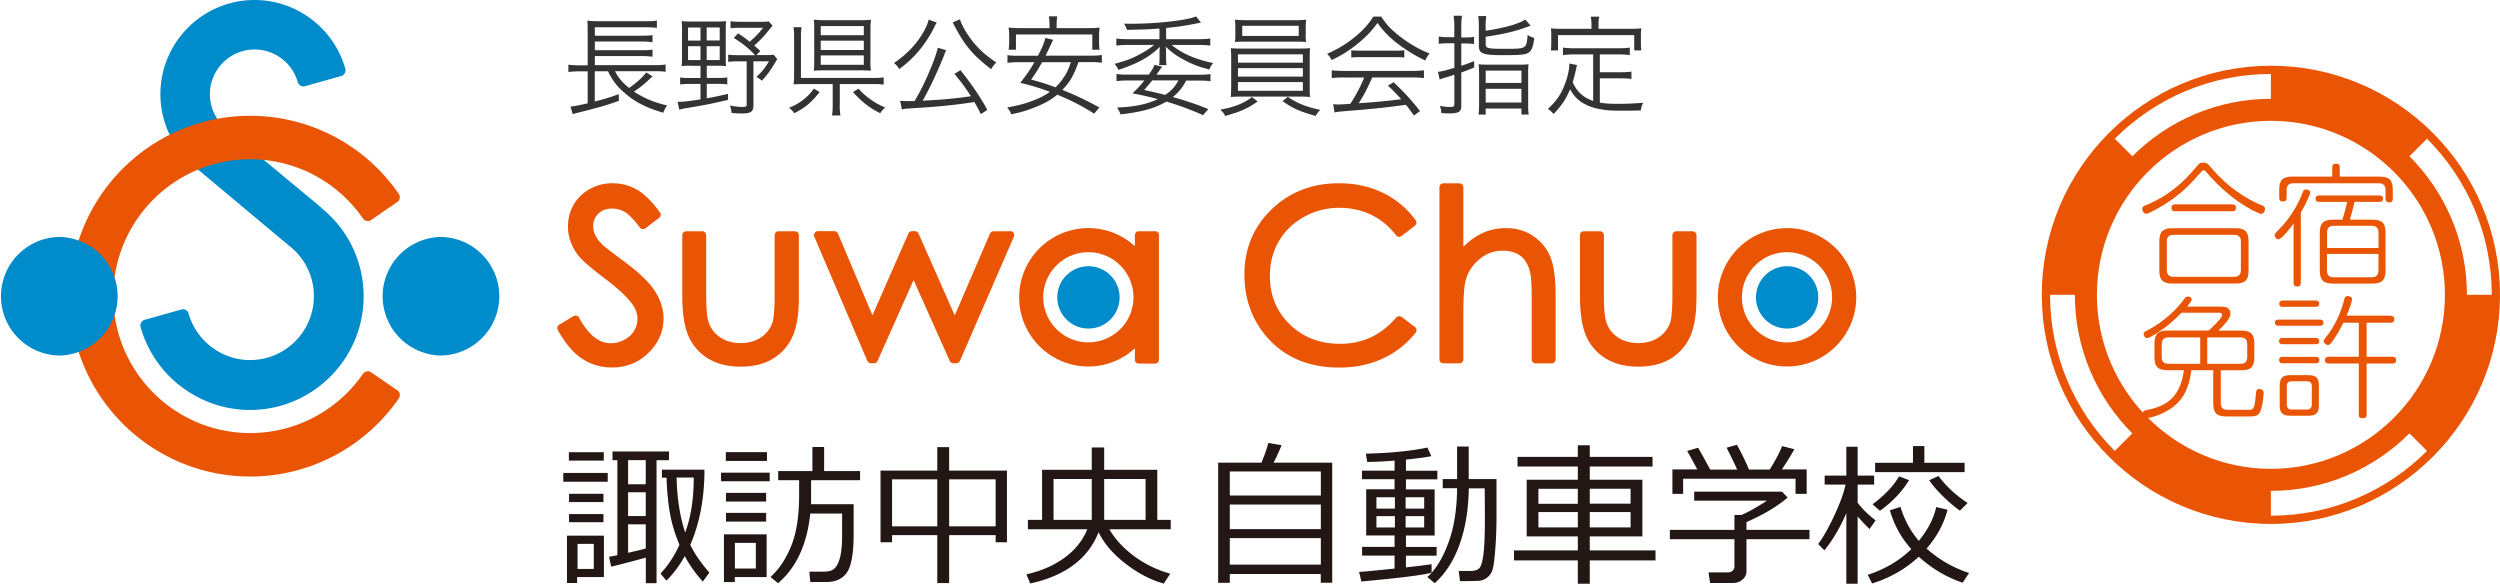 <svg xmlns="http://www.w3.org/2000/svg" id="b" width="303.14" height="70.79"><defs><style>.d{fill:#008bcb}.e{fill:#e95504}.f{fill:#333}.g{fill:#221715}</style></defs><g id="c"><path d="M266.63 21.15c-.82.94-2.05 2.35-4.36 3.76-.34.21-1.71 1.01-2.03 1.01-.27 0-.48-.31-.48-.58s.16-.35.37-.43c2.85-1.14 4.68-2.88 6.06-4.53.5-.58.56-.66.93-.66.46 0 .53.06 1.22.86 2.5 2.9 5.3 4.07 5.91 4.31.22.08.4.18.4.46s-.21.58-.47.58c-.22 0-2.9-1.07-5.78-4.1-.27-.27-.69-.74-.86-.96-.18-.22-.27-.22-.34-.22-.13 0-.18.05-.56.5Zm6.02 11.63c0 1.22-.43 1.6-1.62 1.6h-7.58c-1.17 0-1.62-.37-1.62-1.6v-3.49c0-1.23.43-1.62 1.62-1.62h7.58c1.17 0 1.62.37 1.62 1.62v3.49Zm-.93-3.48c0-.56-.24-.83-.83-.83h-7.32c-.58 0-.83.27-.83.83v3.43c0 .56.26.83.83.83h7.32c.58 0 .83-.26.83-.83V29.3Zm-1.06-4.52c.13 0 .46 0 .46.42s-.3.42-.46.42h-6.9c-.11 0-.46 0-.46-.42s.34-.42.46-.42h6.9ZM278.11 27.11c-.37.5-1.44 1.91-1.83 1.91-.22 0-.46-.22-.46-.51 0-.16.08-.24.21-.37.7-.7 2.18-2.16 3.2-4.85.05-.14.13-.32.4-.32s.5.19.5.38-.53 1.41-1.14 2.42v8.51c0 .22-.05.46-.45.46s-.43-.27-.43-.46v-7.16Zm10.43-5.69c1.17 0 1.6.38 1.6 1.62v1.04c0 .14 0 .46-.43.46s-.45-.29-.45-.46v-1.03c0-.56-.26-.83-.83-.83H278.1c-.58 0-.83.27-.83.83v.91c0 .16 0 .47-.45.47-.42 0-.45-.27-.45-.47v-.93c0-1.19.4-1.62 1.62-1.62h4.81v-1.09c0-.16 0-.47.45-.47s.46.27.46.47v1.09h4.84Zm-7.32 3.06c-.11 0-.45 0-.45-.38s.34-.4.45-.4h7.29c.13 0 .45.02.45.4s-.32.38-.45.38h-3c-.11.53-.5 1.91-.58 2.16h2.71c1.19 0 1.62.38 1.62 1.6v4.53c0 1.2-.42 1.62-1.62 1.62h-4.73c-1.18 0-1.62-.4-1.62-1.62v-4.53c0-1.2.42-1.6 1.62-1.6h1.12c.35-1.12.54-1.97.58-2.16h-3.4Zm.94 5.59h6.25v-1.86c0-.56-.26-.83-.83-.83H283c-.58 0-.83.27-.83.83v1.86Zm6.25.72h-6.25v2c0 .56.24.83.83.83h4.58c.58 0 .83-.26.83-.83v-2ZM269.13 37.18c.56 0 1.31 0 1.31.83 0 .27 0 .69-1.44 2.08h2.75c1.19 0 1.6.4 1.6 1.62v1.59c0 1.19-.4 1.6-1.6 1.6h-2.47v3.96c0 .56.24.83.83.83h2.66c.45 0 .62-.16.75-1.7.06-.64.08-.82.43-.82.03 0 .53 0 .53.48 0 .06-.1 1.92-.55 2.5-.27.34-.74.35-1.23.35h-2.66c-1.15 0-1.67-.29-1.67-1.62v-3.99h-2.66c-.32 2.82-1.52 4.01-2.53 4.68-1.36.91-2.69 1.12-2.88 1.12-.35 0-.46-.4-.46-.58 0-.3.21-.34.5-.4 2.4-.46 4.05-1.59 4.47-4.82h-1.95c-1.2 0-1.62-.4-1.62-1.6V41.7c0-1.18.4-1.62 1.62-1.62h4.95c.32-.26 1.63-1.52 1.63-1.84s-.27-.32-.42-.32h-4.5c-1.94 2.05-3.92 3.08-4.16 3.08-.29 0-.43-.32-.43-.51s.13-.27.35-.38c2.13-1.06 3.84-2.8 4.57-3.86.11-.16.21-.29.45-.29.27 0 .45.14.45.34 0 .11 0 .19-.54.88h3.92Zm-2.34 3.73h-3.84c-.56 0-.83.26-.83.83v1.54c0 .56.26.83.83.83h3.84v-3.2Zm.85 0v3.2h4.02c.58 0 .83-.27.83-.83v-1.54c0-.56-.26-.83-.83-.83h-4.02ZM276.3 39.5c-.22 0-.45-.06-.45-.37 0-.27.14-.38.45-.38h5c.18 0 .43.05.43.37 0 .21-.06.38-.43.38h-5Zm.5 2.24c-.14 0-.45 0-.45-.38s.32-.38.45-.38h3.99c.19 0 .43.05.43.38s-.22.38-.43.38h-3.99Zm.02 2.31c-.13 0-.46 0-.46-.4s.34-.38.46-.38h3.97c.11 0 .45 0 .45.38s-.32.4-.45.4h-3.97Zm0-6.84c-.13 0-.45 0-.45-.37s.3-.4.45-.4h3.97c.16 0 .43.03.43.38s-.24.38-.43.38h-3.97Zm4.36 11.9c0 .95-.32 1.3-1.31 1.3h-2.13c-.98 0-1.31-.34-1.31-1.3v-2.32c0-.95.32-1.3 1.31-1.3h2.13c.98 0 1.31.32 1.31 1.3v2.32Zm-.86-2.27c0-.38-.16-.61-.61-.61h-1.81c-.43 0-.61.21-.61.61v2.21c0 .38.16.61.61.61h1.81c.42 0 .61-.21.61-.61v-2.21Zm9.55-8.54c.14 0 .45 0 .45.4 0 .43-.3.43-.45.43h-2.9v4.13h3.12c.14 0 .45 0 .45.4s-.29.42-.45.42h-3.12v6.18c0 .18-.02.45-.45.45-.38 0-.5-.11-.5-.45v-6.18h-3.64c-.13 0-.46 0-.46-.4s.32-.42.46-.42h3.64v-4.13h-1.86c-.08.14-.56 1.12-1.12 1.95-.42.61-.53.75-.74.75-.29 0-.53-.26-.53-.48 0-.11.06-.21.19-.37 1.11-1.36 1.86-2.95 2.29-4.65.06-.27.14-.43.45-.43.22 0 .5.13.5.38 0 .24-.3 1.15-.66 2h5.32Z" class="e"/><path d="M275.36 7.97c-15.32 0-27.78 12.46-27.78 27.78s12.46 27.78 27.78 27.78 27.78-12.46 27.78-27.78-12.46-27.78-27.78-27.78Zm26.78 27.78h-3.01c0-6.55-2.67-12.5-6.97-16.8l2.13-2.13c4.85 4.85 7.85 11.54 7.85 18.93Zm-47.88 0c0-11.63 9.46-21.1 21.1-21.1s21.1 9.47 21.1 21.1-9.46 21.1-21.1 21.1-21.1-9.47-21.1-21.1Zm21.1-26.78v3.01c-6.55 0-12.5 2.67-16.8 6.97l-2.13-2.13c4.85-4.85 11.54-7.85 18.93-7.85Zm-26.78 26.78h3.01c0 6.55 2.67 12.5 6.97 16.8l-2.13 2.13c-4.85-4.85-7.85-11.54-7.85-18.93Zm26.78 23.77c6.55 0 12.5-2.67 16.8-6.97l2.13 2.13c-4.85 4.85-11.54 7.85-18.93 7.85v-3.01Z" class="e"/><path d="M74.57 8.63c.45.85.83 1.31 1.71 2.03.82-.54 1.69-1.34 2.07-1.88l.78.48q-.07.07-.24.21s-.08.08-.15.15c-.82.75-1.2 1.06-1.88 1.48 1.2.79 2.52 1.35 4.03 1.68-.2.29-.32.52-.46.89-2.03-.58-3.47-1.32-4.7-2.41-.89-.75-1.47-1.52-2.01-2.62h-1.6v3.67c1.24-.32 1.97-.54 2.9-.9l.03.81c-1.23.46-2.4.81-5.03 1.46-.19.05-.32.09-.57.16l-.28-.93c.49-.03.58-.05 2.09-.38V8.65h-1.03c-.54 0-.91.03-1.31.08v-.89c.32.05.75.08 1.31.08h1.03V3.81c0-.72-.01-.93-.05-1.31.38.05.72.07 1.38.07h5.64c.74 0 1.09-.01 1.42-.08v.89c-.42-.05-.77-.07-1.4-.07h-6.12v1.02h5.71c.62 0 .99-.03 1.28-.07v.86a9.52 9.52 0 0 0-1.28-.08h-5.71v1.05h5.71c.64 0 1.01-.03 1.28-.08v.87a9.09 9.09 0 0 0-1.28-.08h-5.71v1.1h7.3c.56 0 .93-.03 1.28-.08v.89c-.35-.05-.74-.08-1.25-.08h-4.87ZM83.87 7.97c-.56 0-.94.01-1.22.05.04-.3.05-.73.05-1.26V3.78c0-.54-.01-.89-.05-1.22.4.04.78.05 1.23.05h2.97c.58 0 .89-.01 1.19-.05-.03.29-.04.66-.04 1.22v3.01c0 .62.01.95.04 1.23-.26-.04-.64-.05-1.18-.05H85.7v1.48h1.34c.53 0 .79-.01 1.15-.07v.86a7.27 7.27 0 0 0-1.15-.07H85.7v1.75c.83-.15 1.35-.25 2.58-.54v.73c-1.95.46-3.11.69-4.89.97-.49.08-.66.12-1.02.21l-.21-.94c.68 0 1.28-.07 2.78-.3v-1.87h-1.32c-.5 0-.81.01-1.15.07v-.86c.32.05.65.07 1.15.07h1.32V7.98h-1.07Zm-.44-4.63v1.58h1.51V3.34h-1.51Zm0 2.26v1.68h1.51V5.6h-1.51Zm2.26-.69h1.58V3.33h-1.58v1.58Zm0 2.37h1.58V5.6h-1.58v1.68Zm8.01-4.17q-.12.12-.64.75c-.46.58-.9 1.03-1.6 1.66l.74.66-.49.5h1.11c.5 0 .77-.01.99-.05l.44.54c-.85 1.42-1.1 1.77-1.87 2.62-.23-.21-.37-.3-.66-.46.7-.66.99-1.02 1.52-1.89h-1.88v5.34c0 .77-.32.98-1.42.98-.34 0-.68-.01-1.23-.07-.04-.38-.08-.57-.2-.89.72.12 1.14.17 1.51.17.42 0 .52-.05.52-.3V7.44h-1.1c-.5 0-.81.01-1.14.07v-.89c.33.05.6.07 1.14.07h2.12c-.77-.82-1.43-1.36-2.58-2.09l.52-.56c.68.45.94.65 1.4 1.02.65-.54 1.13-1.06 1.63-1.69h-2.81c-.48 0-.81.01-1.14.07v-.87c.33.05.64.07 1.18.07h2.46c.5 0 .77-.01.99-.05l.48.54ZM99.38 11.16c-.99 1.27-1.75 1.91-3.06 2.56-.25-.32-.34-.41-.65-.64.75-.32 1.18-.56 1.72-.98.53-.41.82-.71 1.3-1.36l.69.42Zm2.44 1.52c0 .61.03.98.09 1.32h-1.03c.07-.34.09-.75.09-1.32v-2.49h-3.44c-.53 0-.9.01-1.31.04.05-.34.07-.64.07-1.3V4.49c0-.56-.01-.79-.08-1.19h.98c-.05.37-.07.64-.07 1.18v4.97h8.73c.6 0 .91-.01 1.3-.07v.89c-.4-.07-.72-.08-1.28-.08h-4.04v2.49Zm3.72-5.34c0 .62.01.94.07 1.24-.38-.04-.77-.05-1.39-.05h-4.18c-.58 0-.95.01-1.36.05.04-.36.05-.69.05-1.28V3.57c0-.49-.01-.81-.05-1.19.41.05.85.07 1.44.07h4.15c.57 0 .89-.01 1.35-.07-.05.32-.07.66-.07 1.24v3.72Zm-6.02-3.07h5.22V3.16h-5.22v1.11Zm0 1.79h5.22V4.93h-5.22v1.13Zm0 1.8h5.22V6.72h-5.22v1.14Zm4.57 2.89c.66.7 1.1 1.07 1.79 1.52.4.28.72.44 1.46.77-.25.21-.41.4-.61.69-1.3-.65-2.15-1.31-3.3-2.56l.66-.42ZM113.6 2.73c-.12.17-.16.25-.37.68-.57 1.14-1.4 2.34-2.22 3.22-.62.66-1.15 1.13-1.97 1.75-.2-.32-.36-.52-.64-.74 1.56-1.07 2.64-2.19 3.47-3.58.41-.69.65-1.24.72-1.68l1.02.36Zm5.32 11.08c-.33-.67-.48-.93-.77-1.44-2.29.36-4.7.6-7.28.74-1.02.07-1.1.07-1.51.15l-.21-1.03c.33.01.65.03.89.03.28 0 .42 0 .86-.01.78-1.31 1.34-2.46 2.04-4.18.44-1.09.66-1.75.77-2.28l1.02.3s-.03.05-.04.07c-.05.12-.11.25-.21.54-.78 1.95-1.76 4.04-2.6 5.51 2.54-.13 3.81-.25 5.85-.54-.68-1.05-1.07-1.59-2-2.71l.73-.45c1.31 1.63 2.37 3.19 3.26 4.81l-.79.52ZM116.4 2.34c.23.73.77 1.69 1.5 2.62.77.98 1.6 1.74 2.91 2.62-.29.28-.44.48-.62.81-2.21-1.68-3.19-2.85-4.48-5.3-.11-.21-.13-.28-.2-.37l.89-.38ZM130.77 7.54c-.58 1.63-1.01 2.37-1.95 3.36 1.68.68 2.74 1.18 4.49 2.13l-.64.75c-1.56-.98-2.82-1.63-4.48-2.3-.41.36-.85.65-1.34.91-.61.33-1.54.72-2.42 1.01-.53.17-.93.28-1.81.46-.13-.33-.27-.56-.49-.83 1.54-.27 2.52-.56 3.72-1.07.54-.24.98-.49 1.46-.82-1.22-.46-2.09-.73-3.6-1.1.82-1.03 1.14-1.5 1.72-2.5h-1.93c-.57 0-.94.03-1.34.08v-.94c.37.07.7.08 1.34.08h2.36c.53-1.02.75-1.55.89-2.15l.95.21q-.09.19-.21.45l-.7 1.48h5.48c.62 0 .98-.03 1.34-.08v.94a9.61 9.61 0 0 0-1.34-.08h-1.5Zm-3.51-4.46c0-.44-.03-.75-.08-1.1h1.02c-.05.3-.08.65-.08 1.1v.33h3.79c.56 0 .95-.01 1.43-.07-.05.3-.07.62-.07 1.01v.75c0 .33.01.64.07.93h-.89V4.18h-9.26v1.85h-.89c.04-.3.07-.6.07-.93v-.75c0-.36-.03-.69-.07-1.01.46.05.87.07 1.42.07h3.54v-.33Zm-.89 4.46c-.52.9-.74 1.27-1.34 2.11 1.27.34 1.89.54 2.95.94.4-.38.69-.73.98-1.17.4-.58.57-.94.89-1.88h-3.48ZM140.61 3.46c-1.26.09-1.83.12-3.95.16-.09-.25-.19-.46-.36-.75.38.01.69.01.87.01 3.11 0 6.74-.41 7.87-.89l.58.75c-2 .4-2.53.48-4.22.65v1.36h3.97c.61 0 1.02-.03 1.38-.08v.86c-.4-.05-.74-.08-1.38-.08h-3.3c1.27 1.05 2.85 1.73 5.03 2.2-.21.25-.33.45-.45.77-1.22-.29-2.09-.62-3.18-1.22-.86-.45-1.44-.89-2.12-1.54.03.27.04.38.04.72v.45c0 .5.01.78.07 1.07h-.91c.04-.29.05-.48.05-1.07v-.44c0-.25.01-.48.04-.71-1.2 1.2-2.71 2.04-5.02 2.79-.12-.28-.24-.46-.48-.73 1.4-.37 2.16-.65 3.2-1.23.66-.36 1.15-.69 1.59-1.06h-3.18c-.6 0-1.01.03-1.39.08v-.86c.37.05.82.08 1.39.08h3.84v-1.3Zm3.23 6.28c-.49.93-.86 1.39-1.62 2.03 1.74.49 2.79.85 4.3 1.46l-.65.73a35.94 35.94 0 0 0-4.44-1.64c-1.36.81-3.04 1.27-5.56 1.55-.11-.3-.11-.32-.41-.83 2.13-.09 3.6-.4 4.94-1.02-.97-.26-1.72-.44-3.08-.7.65-.62.87-.86 1.44-1.56h-2.04c-.54 0-.97.03-1.34.08v-.87c.33.05.69.08 1.23.08h2.69c.4-.56.56-.83.68-1.19l.95.23c-.12.13-.23.28-.69.97h5.31c.54 0 .9-.03 1.23-.08v.87a9.82 9.82 0 0 0-1.34-.08h-1.62Zm-4.12 0c-.23.29-.28.36-.98 1.17 1.47.33 1.89.42 2.54.6.79-.54 1.16-.95 1.61-1.76h-3.18ZM152.51 12.29c-.69.5-1.14.75-1.91 1.09-.48.21-.82.32-2.03.68-.2-.36-.3-.49-.6-.77 1.64-.28 2.94-.79 3.83-1.52l.7.53Zm-3.22-5.01c0-.69-.01-1.09-.05-1.44.4.04.82.05 1.5.05h6.62c.66 0 1.1-.01 1.5-.05-.04.33-.05.74-.05 1.44v3.8l.01.23c0 .09.01.2.04.45-.41-.04-.79-.05-1.5-.05h-6.62c-.7 0-1.07.01-1.5.05q.04-.29.05-1.39V7.28Zm9.03-3.12c0 .38.01.64.05.93-.4-.03-.89-.04-1.5-.04h-5.65c-.61 0-1.09.01-1.48.04.04-.32.05-.56.05-.93v-.83c0-.37-.01-.58-.05-.95.41.05.75.07 1.51.07h5.62c.75 0 1.09-.01 1.51-.07-.04.33-.05.54-.05.95v.83Zm-8.21 3.44h7.87V6.59h-7.87V7.6Zm0 1.69h7.87V8.26h-7.87v1.03Zm0 1.72h7.87V9.95h-7.87v1.06Zm.52-7.88v1.23h6.85V3.13h-6.85Zm5.52 8.61c1.06.75 2.33 1.26 3.95 1.58-.25.24-.42.46-.57.74-2.03-.58-2.74-.9-4.01-1.8l.64-.52ZM167.47 2c.62.95 1.2 1.58 2.22 2.37 1.15.91 2.42 1.64 3.66 2.12-.27.32-.4.54-.52.85-1.32-.62-2.61-1.43-3.68-2.3-.89-.73-1.5-1.39-2.12-2.26-.65.9-1.15 1.44-1.99 2.17-1.17 1.01-2.25 1.72-3.57 2.33-.13-.28-.34-.56-.56-.75 1.36-.6 2.41-1.24 3.51-2.16.91-.77 1.52-1.44 2.11-2.36h.94Zm-4.48 7.39c-.65 0-1.11.03-1.51.08v-.95c.41.05.85.08 1.51.08h8.16c.68 0 1.1-.03 1.51-.08v.95c-.41-.05-.86-.08-1.51-.08h-4.75c-.73 1.59-.98 2.08-1.65 3.13 1.83-.12 3.2-.25 5.16-.49-.79-.86-1.03-1.1-1.62-1.64l.69-.42c1.32 1.24 2.21 2.22 3.2 3.5l-.73.54c-.52-.73-.69-.95-.97-1.3-2.36.32-4.36.53-6.42.69-1.64.13-1.91.16-2.24.24l-.16-1.01c.23.03.48.04.68.04q.21 0 1.4-.08c.74-1.18 1.17-1.97 1.68-3.19h-2.44Zm.85-3.3c.26.04.56.05 1.05.05h4.28c.52 0 .82-.01 1.11-.05v.89c-.28-.04-.62-.05-1.11-.05h-4.29c-.4 0-.77.01-1.03.05v-.89ZM176.35 3.26c0-.52-.03-.94-.09-1.35h1.02c-.07.4-.09.82-.09 1.32v1.31h.48c.41 0 .73-.01 1.07-.07v.87c-.37-.05-.69-.07-1.09-.07h-.46v2.7c.49-.15.78-.25 1.56-.56v.77c-.65.28-.86.36-1.56.61v4.05c0 .71-.32.91-1.44.91-.31 0-.61-.01-.98-.04-.03-.4-.05-.54-.19-.87.5.09.9.13 1.32.13.36 0 .45-.08.45-.36V9.06c-.52.17-.68.23-.93.3-.4.11-.58.17-.85.28l-.21-.93c.49-.05.86-.15 1.99-.49V5.25h-.8c-.38 0-.73.01-1.09.07v-.89c.34.05.65.08 1.07.08h.81V3.23Zm3.8.46c2.16-.3 4.04-.83 4.79-1.35l.66.74c-1.76.68-3.24 1.03-5.45 1.34v.9c0 .52.23.57 2.38.57 2.56 0 2.58-.01 2.7-1.68.28.17.54.29.81.36-.13 1.07-.3 1.52-.7 1.79-.37.24-.97.3-3.01.3-2.57 0-3.01-.17-3.01-1.15V3.26c0-.58-.01-.9-.08-1.31h.98c-.05.36-.08.72-.08 1.27v.5Zm-.81 5.1c0-.44-.01-.75-.05-1.03.33.04.61.05 1.16.05h3.73c.57 0 .85-.01 1.17-.05-.04.25-.05.58-.05 1.05v3.73c0 .73.01.99.07 1.32h-.89v-.73h-4.33v.74h-.87c.05-.36.07-.65.07-1.31V8.82Zm.81 1.24h4.33v-1.5h-4.33v1.5Zm0 2.37h4.33v-1.66h-4.33v1.66ZM193.17 6.6h-2.34c-.57 0-.91.03-1.31.08v-.91c.36.05.73.08 1.31.08h5.48c.58 0 .95-.03 1.31-.08v.91a9.04 9.04 0 0 0-1.31-.08h-2.32v2.16h2.56c.57 0 .93-.03 1.27-.08v.9c-.38-.07-.73-.08-1.27-.08h-2.56v2.94c.58.11 1.22.15 2.16.15 1.07 0 1.99-.04 3.1-.13-.17.33-.24.54-.29.93-1.15.03-1.24.03-1.6.03-1.96 0-2.22-.01-2.9-.11-2.07-.29-3.36-1.09-4.07-2.49-.54 1.26-1.02 1.96-2.01 3.01-.23-.28-.32-.37-.69-.62.91-.86 1.34-1.42 1.79-2.36.45-.93.81-2.26.81-3.02V7.7l.93.19-.16.69c-.07.32-.26 1.09-.36 1.4.34.71.58 1.03 1.05 1.46.38.33.82.58 1.43.81V6.62Zm-.2-3.75c0-.3-.03-.52-.08-.83h1.03c-.07.29-.09.53-.09.82v.65h3.87c.52 0 .9-.01 1.32-.05-.04.28-.05.53-.05.9v.83c0 .4.01.66.05.94h-.86V4.26h-9.24v1.85h-.87c.04-.29.05-.53.05-.94v-.83c0-.34-.01-.65-.05-.9.42.04.81.05 1.34.05h3.59v-.64Z" class="f"/><path d="M38.99 25.2 27.3 15.5a5.444 5.444 0 0 1-1.85-4.07c0-2.99 2.43-5.43 5.43-5.43 2.42 0 4.57 1.63 5.22 3.95.11.38.51.61.89.5l4.38-1.23c.38-.11.61-.51.5-.89-1.38-4.9-5.9-8.33-11-8.33-6.3 0-11.42 5.13-11.42 11.43 0 3.21 1.37 6.29 3.77 8.47l11.8 9.87a7.696 7.696 0 0 1 3.04 6.15c0 4.27-3.47 7.74-7.74 7.74-3.45 0-6.51-2.32-7.45-5.64a.696.696 0 0 0-.34-.43.703.703 0 0 0-.55-.06l-4.43 1.25c-.38.11-.61.51-.5.89 1.67 5.91 7.12 10.04 13.26 10.04 7.6 0 13.78-6.18 13.78-13.78 0-4.19-1.87-8.1-5.13-10.72Z" class="d"/><path d="M45.01 45.15a.719.719 0 0 0-1 .18c-3.1 4.5-8.21 7.18-13.67 7.18-9.15 0-16.6-7.45-16.6-16.6s7.45-16.6 16.6-16.6c5.46 0 10.57 2.69 13.67 7.18.23.33.68.41 1 .18l3.16-2.17a.71.71 0 0 0 .18-1 21.87 21.87 0 0 0-18.01-9.46c-12.06 0-21.87 9.81-21.87 21.87s9.81 21.87 21.87 21.87c7.19 0 13.92-3.54 18.01-9.46a.74.74 0 0 0 .12-.54.666.666 0 0 0-.3-.46l-3.16-2.17Z" class="e"/><path d="M53.47 28.73a7.191 7.191 0 0 0 0 14.38 7.191 7.191 0 0 0 0-14.38ZM7.19 28.73a7.191 7.191 0 0 0 0 14.38 7.191 7.191 0 0 0 0-14.38Z" class="d"/><path d="M68.3 58.41v-1.06h5.39v1.06H68.3Zm1.68 11.56v.72h-1.23v-5.74h4.48v5.02h-3.25Zm-1-14.12v-1.02h4.23v1.02h-4.23Zm.02 5.03v-1h4.17v1H69Zm0 2.44v-.99h4.17v.99H69Zm3 2.63h-1.97v3.04H72v-3.04Zm2.11 2.75-.26-1.18 1.01-.2V55.8h-.59v-1.06h6.85v1.06h-1.51v14.92h-1.3v-3.11c-1.28.36-2.68.73-4.19 1.1Zm2.05-12.91v2.93h2.14v-2.93h-2.14Zm0 3.9v2.89h2.14v-2.89h-2.14Zm0 7.34c.75-.17 1.46-.34 2.14-.52v-2.93h-2.14v3.45Zm7.54-.96c.55 1.11 1.32 2.23 2.32 3.36l-.8 1.09c-.89-.99-1.62-2.02-2.19-3.09-.62 1.13-1.36 2.11-2.22 2.98l-.72-.86c.88-.93 1.65-2.09 2.3-3.48-.54-1.29-.92-2.54-1.14-3.74-.22-1.21-.37-2.68-.43-4.41h-.56v-.97h5.16c0 3.46-.58 6.51-1.73 9.14Zm-.62-1.51c.69-1.82 1.04-4.04 1.04-6.66h-2.08c.06 2.54.41 4.76 1.04 6.66ZM87.43 58.36v-1.05h5.9v1.05h-5.9Zm1.67 11.61v.61h-1.32v-5.79h5.18v5.18H89.1Zm-1.09-14.08v-1.07H93v1.07h-4.99Zm.02 4.92v-1.05h4.87v1.05h-4.87Zm0 2.44v-1.06h4.87v1.06h-4.87Zm3.62 2.58h-2.54v3.11h2.54v-3.11Zm6.6-3.56c-.39 3.75-1.69 6.56-3.91 8.45l-.91-.76c1.04-.94 1.88-2.2 2.52-3.78.63-1.58.95-3.64.95-6.18v-1.77h-2.54v-1.11h4.15V54.2h1.42v2.92h4.36v1.11h-5.94v2.91h5.16v3.62c0 2.23-.25 3.75-.76 4.57-.51.81-1.34 1.23-2.49 1.24h-2.01l-.11-1.25h1.62c.48 0 .86-.06 1.12-.18.26-.12.49-.36.68-.73.19-.37.33-.84.42-1.42.09-.58.13-1.28.13-2.1v-2.62h-3.84ZM120.73 64.89h-5.64v5.81h-1.44v-5.81h-5.48v.86h-1.4v-8.69h6.88v-2.84h1.44v2.84h7.01v8.69h-1.37v-.86Zm-12.56-1.07h5.48v-5.7h-5.48v5.7Zm6.92 0h5.64v-5.7h-5.64v5.7ZM132.38 56.97v-2.71h1.51v2.71h6.44v6.07h1.63v1.14h-7.44c.71 1.22 1.73 2.32 3.05 3.29 1.33.97 2.77 1.66 4.33 2.09l-.78 1.2c-1.59-.44-3.13-1.24-4.65-2.42-1.51-1.17-2.6-2.44-3.26-3.81-1.26 3.21-4.03 5.29-8.29 6.22l-.46-1.11c1.77-.39 3.3-1.06 4.59-1.99 1.29-.93 2.22-2.09 2.79-3.47h-7.2v-1.14h1.72v-6.07h6.02Zm0 6.07v-4.96h-4.63v4.96h4.63Zm1.51-4.96v4.96h5.02v-4.96h-5.02ZM160.16 69.6h-11.04v1.07h-1.41V56.1h5.25c.42-1.02.7-1.81.82-2.39l1.62.27c-.24.62-.56 1.33-.97 2.12h7.11v14.56h-1.39V69.6Zm0-9.51v-2.92h-11.04v2.92h11.04Zm-11.04 4.07h11.04v-2.98h-11.04v2.98Zm0 4.3h11.04v-3.21h-11.04v3.21ZM165.07 70.49l-.27-1.14c.78-.05 2.22-.19 4.3-.41v-1.57h-3.94v-1.06h3.94v-1.38h-3.44v-5.6h3.44v-1.22h-3.95v-1.04h3.95v-1.22c-1.3.11-2.36.16-3.17.16h-.15l-.16-1c2.97-.07 5.46-.32 7.46-.74l.48 1.04c-.68.14-1.71.28-3.08.42v1.35h3.81v1.04h-3.81v1.22h3.48v5.6h-3.48v1.38h3.72v1.06h-3.72v1.42c1.6-.18 2.64-.31 3.11-.39v1.03c-.98.28-3.82.64-8.52 1.07Zm4.07-10.19h-2.24v1.37h2.24V60.3Zm0 2.28h-2.24v1.38h2.24v-1.38Zm3.55-2.28h-2.25v1.37h2.25V60.3Zm0 2.28h-2.25v1.38h2.25v-1.38Zm4.34 7.89-.15-1.24h1.45c.47 0 .82-.11 1.03-.32.22-.21.39-.77.51-1.66.12-.89.18-2.37.18-4.44l-.02-3.6h-1.93c-.04 2.6-.42 4.88-1.13 6.84s-1.71 3.51-3 4.66l-.9-.74c1.03-.92 1.88-2.31 2.56-4.16.68-1.85 1.03-4.05 1.05-6.61h-1.74v-1.11h1.74v-3.95h1.41v3.95h3.37v5.05c-.02 1.41-.08 2.65-.17 3.73-.09 1.08-.19 1.82-.32 2.23a1.837 1.837 0 0 1-.82 1.05c-.2.13-.42.21-.66.26-.16.03-.98.05-2.48.06ZM183.58 67.95v-1.21h7.74v-1.7h-6.2v-6.87h6.2v-1.6h-7.31V55.4h7.31v-1.41h1.45v1.41h7.61v1.17h-7.61v1.6h6.38v6.87h-6.38v1.7h7.97v1.21h-7.97v2.83h-1.45v-2.83h-7.74Zm2.96-6.86h4.78v-1.82h-4.78v1.82Zm4.78 1h-4.78v1.86h4.78v-1.86Zm1.45-1.02h4.95v-1.81h-4.95v1.81Zm4.95 1.02h-4.95v1.86h4.95v-1.86ZM210.08 70.69h-2.72l-.19-1.28h2.32c.23 0 .43-.07.58-.2.16-.13.24-.29.24-.47v-3.36h-7.83v-1.13h7.83v-1.8h.84c.9-.39 1.93-.97 3.11-1.74h-8.83v-1.09h10.66l.67.71c-1.23 1.06-2.9 2.06-4.99 2.98v.94h7.64v1.13h-7.64v3.86c0 .42-.16.77-.48 1.04-.32.28-.72.41-1.2.41Zm-4.26-13.75c-.54-1-.95-1.76-1.24-2.26l1.33-.39c.35.61.84 1.49 1.47 2.65h3.26c-.21-.5-.63-1.37-1.28-2.65l1.25-.36c.61 1.1 1.09 2.1 1.46 3h2.52c.73-1.17 1.23-2.12 1.5-2.84l1.49.38c-.4.71-.9 1.53-1.52 2.45h3.01v2.96h-1.35v-1.83h-13.63v1.83h-1.3v-2.96h3.04ZM221.23 66.74l-.77-.77c.65-.87 1.31-2.05 2-3.55.69-1.49 1.13-2.71 1.32-3.66h-2.53v-1.09h2.63v-3.5h1.37v3.5h2v1.09h-2v2.19c.56.76 1.29 1.47 2.18 2.15l-.74 1.05c-.69-.69-1.17-1.2-1.44-1.54v8.17h-1.37v-8.56c-.73 1.71-1.62 3.21-2.65 4.5Zm11.45.75c-1.6 1.5-3.5 2.58-5.68 3.26l-.53-1.05c2.09-.68 3.85-1.72 5.29-3.12-1.22-1.34-2.08-2.91-2.6-4.7l1.28-.42c.5 1.62 1.25 2.99 2.23 4.12 1.09-1.34 1.8-2.7 2.11-4.1l1.37.33c-.44 1.7-1.29 3.27-2.54 4.71 1.52 1.34 3.24 2.33 5.15 2.96l-.78 1.18c-1.96-.67-3.74-1.72-5.32-3.16Zm-4.72-5.55-.9-.79c1.48-1.11 2.55-2.24 3.21-3.39l1.22.46c-.89 1.44-2.07 2.68-3.53 3.71Zm-.59-4.69v-1.13h4.59v-2.03h1.38v2.03h4.88v1.13h-10.84Zm10.27 4.66c-.63-.44-1.32-1.02-2.06-1.75s-1.28-1.37-1.65-1.93l1.13-.51c.92 1.24 2.09 2.33 3.53 3.27l-.95.94Z" class="g"/><path d="M75.66 31.69c-1.82-1.35-2.41-1.83-2.58-1.99-.44-.44-.75-.85-.91-1.21-.16-.36-.24-.71-.24-1.09 0-.6.21-1.09.63-1.5.43-.41.99-.61 1.68-.61.55 0 1.05.14 1.52.41.49.29 1.1.93 1.82 1.88.08.1.19.17.32.19.12.02.26-.02.36-.09l1.66-1.26c.21-.16.25-.46.1-.67-.98-1.34-1.89-2.24-2.8-2.76-1.77-1-3.96-1.03-5.67-.09-.84.46-1.51 1.1-1.98 1.91-.47.8-.7 1.69-.7 2.66 0 1.22.4 2.37 1.17 3.4.44.61 1.51 1.55 3.27 2.88 1.64 1.24 2.78 2.3 3.38 3.16.41.58.61 1.15.61 1.73 0 .52-.13.99-.41 1.46-.27.46-.66.82-1.18 1.1-.53.28-1.1.42-1.7.42-1.4 0-2.68-1.05-3.8-3.11a.44.44 0 0 0-.3-.23.476.476 0 0 0-.37.05l-1.73 1.04c-.22.13-.3.42-.17.64.88 1.61 1.87 2.78 2.94 3.48 1.08.71 2.3 1.07 3.63 1.07 1.73 0 3.22-.6 4.42-1.77 1.21-1.18 1.83-2.59 1.83-4.19 0-1.11-.36-2.23-1.06-3.32-.69-1.07-1.92-2.25-3.75-3.6ZM96.39 28.04h-1.98a.48.48 0 0 0-.48.48v7.03c0 2.27-.14 3.18-.26 3.54-.26.75-.71 1.35-1.38 1.81-.67.46-1.51.7-2.48.7s-1.83-.24-2.52-.72a3.525 3.525 0 0 1-1.4-1.92c-.17-.6-.26-1.75-.26-3.41v-7.03c0-.27-.21-.48-.48-.48h-1.94a.48.48 0 0 0-.48.48v7.26c0 2.23.25 3.86.77 5.01a5.977 5.977 0 0 0 2.39 2.7c1.06.64 2.38.97 3.93.97s2.86-.33 3.91-.97a5.995 5.995 0 0 0 2.37-2.68c.52-1.13.77-2.73.77-4.89v-7.39c0-.27-.21-.48-.48-.48ZM122.49 28.04h-2.01c-.19 0-.37.11-.44.29l-4.27 9.92-4.39-9.93a.495.495 0 0 0-.44-.29h-.35c-.19 0-.36.11-.44.29l-4.36 9.91-4.18-9.91a.479.479 0 0 0-.44-.29h-1.99a.48.48 0 0 0-.44.67l6.43 15.06c.08.18.25.29.44.29h.36c.19 0 .36-.11.44-.29l4.37-9.8 4.38 9.8c.08.17.25.29.44.29h.36c.19 0 .36-.11.44-.29l6.54-15.06c.06-.15.05-.32-.04-.46a.473.473 0 0 0-.4-.22ZM169.95 38.44a.494.494 0 0 0-.66.07c-1.84 2.14-4.06 3.18-6.79 3.18-2.45 0-4.51-.79-6.11-2.36-1.6-1.56-2.41-3.53-2.41-5.87 0-1.54.36-2.96 1.08-4.19.72-1.24 1.74-2.23 3.04-2.96a8.669 8.669 0 0 1 4.28-1.11c1.42 0 2.72.28 3.88.84 1.17.56 2.18 1.4 3.02 2.49.08.1.19.17.32.18.13.02.25-.02.36-.1l1.6-1.24c.21-.16.25-.45.1-.66a10.555 10.555 0 0 0-3.94-3.31c-1.59-.78-3.39-1.18-5.36-1.18-3.26 0-6.02 1.07-8.19 3.19-2.18 2.11-3.28 4.76-3.28 7.87 0 2.94.91 5.48 2.71 7.57 2.14 2.47 5.1 3.72 8.79 3.72 1.94 0 3.72-.37 5.29-1.1 1.58-.73 2.92-1.79 3.98-3.14.08-.1.12-.23.1-.36a.468.468 0 0 0-.19-.32l-1.6-1.22ZM185.87 28.59c-.95-.62-2.04-.93-3.26-.93s-2.29.28-3.29.83c-.66.36-1.29.84-1.88 1.44v-7.22c0-.27-.21-.48-.48-.48h-1.94a.48.48 0 0 0-.48.48v20.87c0 .27.21.48.48.48h1.94c.27 0 .48-.22.48-.48v-5.52c0-1.95.09-3.29.26-3.98.27-1.05.82-1.92 1.67-2.63s1.78-1.05 2.84-1.05c.91 0 1.64.22 2.19.65.54.43.93 1.1 1.14 1.98.13.55.19 1.68.19 3.37v7.18c0 .27.21.48.48.48h1.94c.27 0 .48-.22.48-.48v-7.75c0-2.14-.22-3.69-.66-4.72a5.584 5.584 0 0 0-2.11-2.52ZM205.25 28.04h-1.98a.48.48 0 0 0-.48.48v7.03c0 2.26-.14 3.18-.27 3.54-.25.74-.71 1.35-1.38 1.81-.67.46-1.51.7-2.48.7s-1.83-.24-2.52-.72c-.7-.48-1.15-1.11-1.4-1.92-.17-.6-.26-1.75-.26-3.41v-7.03c0-.27-.21-.48-.48-.48h-1.94a.48.48 0 0 0-.48.48v7.26c0 2.22.25 3.86.77 5.01a5.977 5.977 0 0 0 2.39 2.7c1.06.64 2.38.97 3.92.97s2.86-.33 3.91-.97a5.995 5.995 0 0 0 2.37-2.68c.52-1.12.77-2.73.77-4.89v-7.39a.48.48 0 0 0-.48-.48ZM140.05 28.04h-1.96a.48.48 0 0 0-.48.48v1.33a8.341 8.341 0 0 0-5.64-2.19c-4.63 0-8.39 3.76-8.39 8.39s3.76 8.39 8.39 8.39c2.17 0 4.15-.84 5.64-2.2v1.37c0 .27.21.48.48.48h1.96c.27 0 .48-.22.48-.48v-15.1c0-.27-.21-.48-.48-.48Zm-8.08 13.47c-3.01 0-5.47-2.45-5.47-5.46s2.45-5.47 5.47-5.47 5.47 2.45 5.47 5.47-2.45 5.46-5.47 5.46ZM216.69 27.66c-4.63 0-8.39 3.76-8.39 8.39s3.77 8.39 8.39 8.39 8.39-3.77 8.39-8.39-3.76-8.39-8.39-8.39Zm0 13.86c-3.01 0-5.47-2.45-5.47-5.47s2.45-5.47 5.47-5.47 5.46 2.45 5.46 5.47-2.45 5.47-5.46 5.47Z" class="e"/><path d="M131.98 32.28c-2.09 0-3.78 1.69-3.78 3.78s1.69 3.78 3.78 3.78 3.78-1.69 3.78-3.78-1.69-3.78-3.78-3.78ZM216.7 32.28c-2.09 0-3.78 1.69-3.78 3.78s1.69 3.78 3.78 3.78 3.78-1.69 3.78-3.78-1.69-3.78-3.78-3.78Z" class="d"/></g></svg>